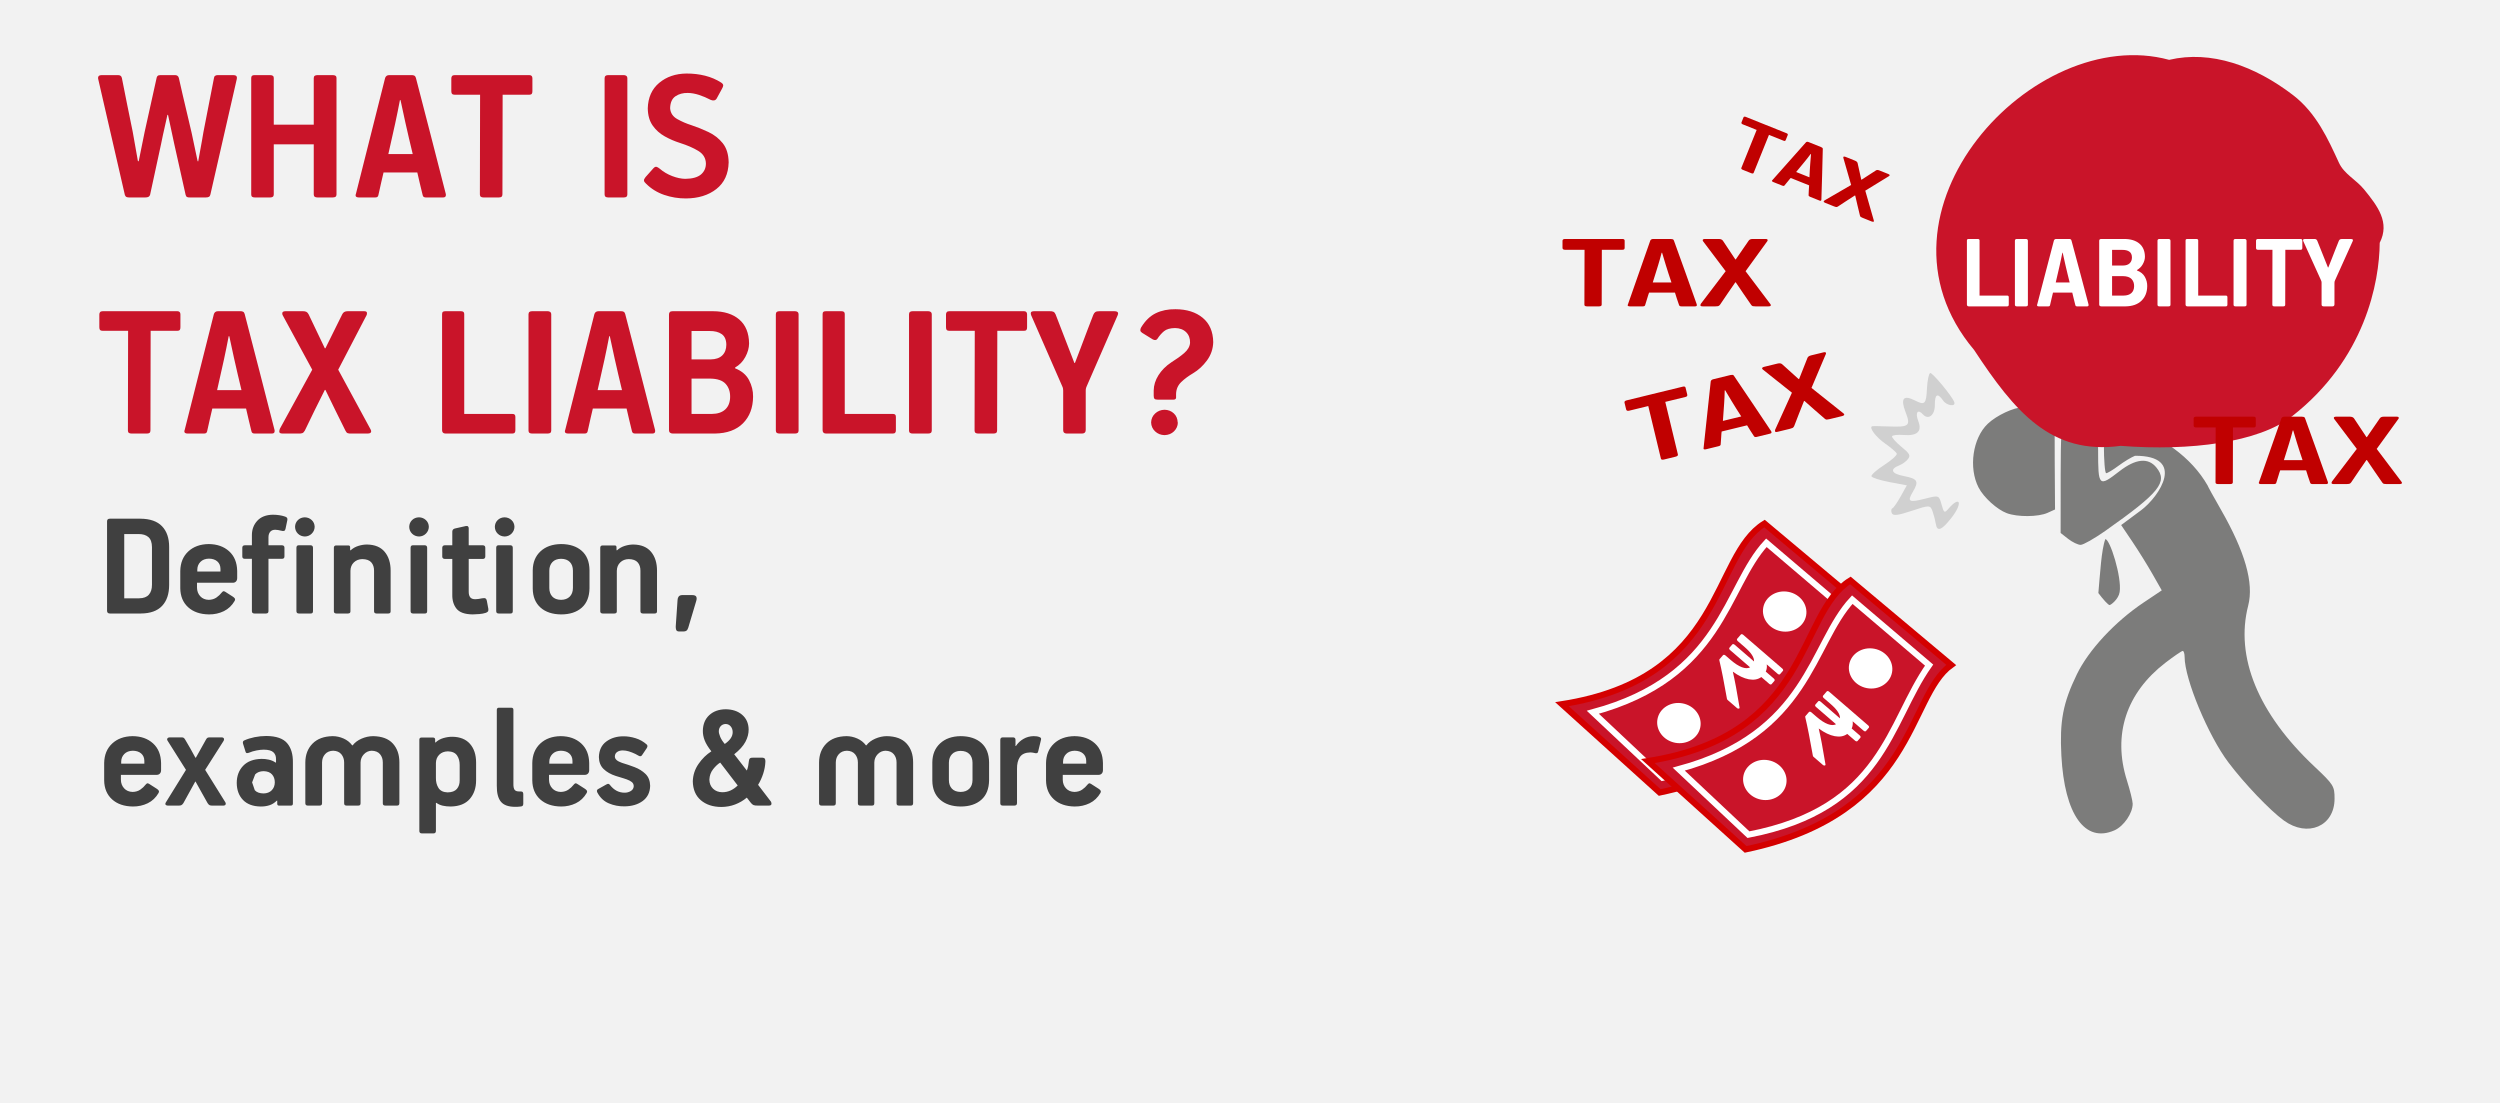 <svg width="408" height="180" xmlns="http://www.w3.org/2000/svg" xmlns:xlink="http://www.w3.org/1999/xlink" overflow="hidden"><rect width="100%" height="100%" fill="#333333" stroke="none"/><defs><clipPath id="clip0"><path d="M0 0 408 0 408 180 0 180Z" fill-rule="evenodd" clip-rule="evenodd"/></clipPath><clipPath id="clip1"><path d="M282.294 101.704 293.084 111.02 286.757 118.388 275.967 109.072Z" fill-rule="evenodd" clip-rule="evenodd"/></clipPath><clipPath id="clip2"><path d="M282.294 101.704 293.084 111.02 286.757 118.388 275.967 109.072Z" fill-rule="evenodd" clip-rule="evenodd"/></clipPath><clipPath id="clip3"><path d="M282.294 101.704 293.084 111.02 286.757 118.388 275.967 109.072Z" fill-rule="evenodd" clip-rule="evenodd"/></clipPath><clipPath id="clip4"><path d="M296.315 110.987 307.105 120.303 300.779 127.671 289.989 118.355Z" fill-rule="evenodd" clip-rule="evenodd"/></clipPath><clipPath id="clip5"><path d="M296.315 110.987 307.105 120.303 300.779 127.671 289.989 118.355Z" fill-rule="evenodd" clip-rule="evenodd"/></clipPath><clipPath id="clip6"><path d="M296.315 110.987 307.105 120.303 300.779 127.671 289.989 118.355Z" fill-rule="evenodd" clip-rule="evenodd"/></clipPath></defs><g clip-path="url(#clip0)"><rect x="0" y="0" width="408" height="179.5" fill="#FFFFFF" transform="scale(1 1.003)"/><rect x="0" y="0" width="408" height="179.5" fill="#F2F2F2" transform="scale(1 1.003)"/><path d="M174.045 54.708C174.648 54.719 175.153 54.914 175.561 55.293 175.969 55.671 176.18 56.165 176.197 56.773L176.228 56.773C176.214 57.338 176.005 57.819 175.6 58.216 175.196 58.612 174.677 58.819 174.045 58.836 173.441 58.821 172.931 58.618 172.514 58.227 172.097 57.837 171.88 57.352 171.862 56.773 171.88 56.193 172.097 55.708 172.514 55.318 172.931 54.928 173.441 54.724 174.045 54.708ZM96.86 49.64 96.86 55.388 100.155 55.388C101.108 55.381 101.845 55.136 102.366 54.653 102.886 54.17 103.15 53.489 103.157 52.61 103.169 51.752 102.924 51.047 102.423 50.495 101.921 49.944 101.089 49.658 99.927 49.64ZM83.424 42.738C83.295 43.382 83.169 44.022 83.045 44.658 82.92 45.294 82.786 45.934 82.641 46.578L81.532 51.515 85.51 51.515C85.311 50.671 85.106 49.81 84.895 48.934 84.683 48.057 84.487 47.197 84.304 46.352L83.521 42.738ZM21.322 42.738C21.194 43.382 21.067 44.022 20.943 44.658 20.819 45.294 20.684 45.934 20.54 46.578L19.431 51.515 23.409 51.515C23.21 50.671 23.005 49.81 22.794 48.934 22.582 48.057 22.385 47.197 22.203 46.352L21.42 42.738ZM96.86 41.895 96.86 46.514 99.992 46.514C100.812 46.505 101.44 46.288 101.877 45.864 102.313 45.439 102.533 44.859 102.537 44.124 102.527 43.325 102.278 42.751 101.791 42.404 101.304 42.057 100.639 41.887 99.797 41.895ZM152.751 38.673 155.326 38.673C155.568 38.666 155.762 38.695 155.909 38.761 156.057 38.827 156.178 38.97 156.272 39.189L159.335 47.093 159.432 47.093C159.643 46.556 159.945 45.766 160.34 44.723 160.734 43.681 161.128 42.64 161.522 41.601 161.916 40.562 162.219 39.78 162.43 39.253 162.517 39.045 162.628 38.896 162.764 38.806 162.9 38.715 163.125 38.671 163.441 38.673L165.853 38.673C166.184 38.681 166.378 38.752 166.436 38.886 166.494 39.02 166.484 39.164 166.408 39.318L161.387 50.803C161.307 50.973 161.254 51.117 161.228 51.234 161.201 51.352 161.189 51.488 161.191 51.642L161.191 57.997C161.189 58.191 161.136 58.336 161.032 58.433 160.928 58.529 160.786 58.578 160.605 58.578L158.097 58.578C157.706 58.573 157.511 58.39 157.511 58.029L157.511 51.577C157.512 51.465 157.501 51.351 157.478 51.234 157.455 51.118 157.412 50.996 157.348 50.867L152.294 39.35C152.218 39.181 152.2 39.027 152.241 38.89 152.283 38.753 152.453 38.681 152.751 38.673ZM138.941 38.673 151.131 38.673C151.294 38.674 151.416 38.72 151.497 38.81 151.579 38.9 151.62 39.026 151.62 39.188L151.62 41.283C151.624 41.462 151.591 41.603 151.522 41.706 151.453 41.809 151.322 41.861 151.131 41.863L146.762 41.863 146.729 58.062C146.729 58.252 146.68 58.387 146.583 58.465 146.485 58.543 146.338 58.581 146.143 58.578L143.635 58.578C143.454 58.58 143.312 58.544 143.208 58.469 143.104 58.394 143.051 58.269 143.049 58.094L143.082 41.863 138.941 41.863C138.747 41.865 138.606 41.821 138.517 41.73 138.429 41.639 138.385 41.49 138.387 41.283L138.387 39.221C138.385 39.043 138.429 38.907 138.517 38.814 138.606 38.72 138.747 38.673 138.941 38.673ZM132.938 38.673 135.479 38.673C135.631 38.67 135.765 38.708 135.882 38.785 135.998 38.863 136.059 38.998 136.065 39.189L136.065 58.094C136.063 58.27 136.01 58.395 135.906 58.469 135.802 58.544 135.66 58.58 135.479 58.578L132.938 58.578C132.757 58.58 132.615 58.544 132.511 58.469 132.407 58.395 132.354 58.27 132.352 58.094L132.352 39.189C132.352 39.012 132.401 38.882 132.499 38.797 132.596 38.714 132.743 38.672 132.938 38.673ZM118.803 38.673 121.31 38.673C121.49 38.671 121.627 38.706 121.721 38.778 121.816 38.849 121.863 38.964 121.864 39.124L121.864 55.388 129.721 55.388C129.884 55.385 130.006 55.422 130.088 55.496 130.169 55.571 130.21 55.696 130.21 55.871L130.21 58.03C130.212 58.208 130.176 58.344 130.1 58.437 130.025 58.53 129.898 58.577 129.721 58.578L118.803 58.578C118.439 58.573 118.254 58.39 118.249 58.03L118.249 39.157C118.245 38.981 118.285 38.856 118.367 38.782 118.449 38.707 118.594 38.671 118.803 38.673ZM111.203 38.673 113.743 38.673C113.896 38.67 114.03 38.708 114.146 38.785 114.262 38.863 114.323 38.998 114.329 39.189L114.329 58.094C114.327 58.27 114.274 58.395 114.171 58.469 114.067 58.544 113.924 58.58 113.743 58.578L111.203 58.578C111.022 58.58 110.879 58.544 110.775 58.469 110.672 58.395 110.619 58.27 110.617 58.094L110.617 39.189C110.617 39.012 110.665 38.882 110.763 38.797 110.861 38.714 111.007 38.672 111.203 38.673ZM93.766 38.673 100.351 38.673C102.18 38.68 103.616 39.133 104.658 40.031 105.7 40.929 106.23 42.229 106.25 43.93 106.242 44.654 106.038 45.386 105.635 46.125 105.233 46.865 104.678 47.435 103.971 47.835L103.971 47.964C105.034 48.382 105.791 49.021 106.242 49.883 106.694 50.745 106.914 51.643 106.902 52.578 106.887 54.382 106.339 55.825 105.257 56.91 104.175 57.994 102.648 58.55 100.678 58.578L93.799 58.578C93.602 58.577 93.45 58.53 93.343 58.437 93.236 58.344 93.181 58.208 93.18 58.03L93.18 39.221C93.178 39.043 93.223 38.907 93.314 38.814 93.406 38.72 93.557 38.673 93.766 38.673ZM81.663 38.673 85.347 38.673C85.498 38.667 85.636 38.694 85.763 38.753 85.889 38.812 85.979 38.936 86.032 39.124 86.848 42.256 87.661 45.391 88.473 48.53 89.285 51.669 90.09 54.803 90.89 57.933 90.917 58.002 90.928 58.089 90.922 58.191 90.925 58.292 90.895 58.38 90.833 58.457 90.77 58.533 90.659 58.574 90.498 58.578L87.662 58.578C87.516 58.579 87.4 58.552 87.316 58.497 87.231 58.442 87.172 58.351 87.14 58.223 86.992 57.594 86.841 56.972 86.688 56.355 86.535 55.739 86.392 55.124 86.26 54.512L80.75 54.512C80.674 54.83 80.549 55.364 80.375 56.113 80.201 56.863 80.044 57.566 79.902 58.223 79.868 58.365 79.806 58.46 79.715 58.509 79.624 58.558 79.513 58.581 79.381 58.578L76.707 58.578C76.354 58.573 76.18 58.454 76.186 58.223 76.186 58.176 76.193 58.133 76.206 58.094 76.219 58.055 76.234 58.012 76.251 57.965L81.011 39.124C81.058 38.993 81.135 38.885 81.239 38.802 81.344 38.718 81.485 38.675 81.663 38.673ZM70.837 38.673 73.377 38.673C73.53 38.67 73.664 38.708 73.78 38.785 73.896 38.863 73.957 38.998 73.963 39.189L73.963 58.094C73.962 58.27 73.909 58.395 73.805 58.469 73.701 58.544 73.558 58.58 73.377 58.578L70.837 58.578C70.656 58.58 70.513 58.544 70.409 58.469 70.306 58.395 70.253 58.27 70.251 58.094L70.251 39.189C70.251 39.012 70.3 38.882 70.397 38.797 70.495 38.714 70.642 38.672 70.837 38.673ZM56.701 38.673 59.209 38.673C59.389 38.671 59.526 38.706 59.62 38.778 59.714 38.849 59.762 38.964 59.763 39.124L59.763 55.388 67.62 55.388C67.783 55.385 67.905 55.422 67.987 55.496 68.068 55.571 68.109 55.696 68.109 55.871L68.109 58.03C68.111 58.208 68.074 58.344 67.999 58.437 67.924 58.53 67.797 58.577 67.62 58.578L56.701 58.578C56.338 58.573 56.153 58.39 56.148 58.03L56.148 39.157C56.144 38.981 56.184 38.856 56.266 38.782 56.348 38.707 56.493 38.671 56.701 38.673ZM30.588 38.673 33.457 38.673C33.682 38.67 33.867 38.708 34.011 38.785 34.155 38.863 34.275 38.998 34.37 39.189L37.011 44.705 37.108 44.705 39.847 39.189C39.928 39.012 40.043 38.882 40.19 38.797 40.336 38.714 40.516 38.672 40.727 38.673L43.433 38.673C43.609 38.674 43.73 38.703 43.796 38.761 43.862 38.819 43.893 38.897 43.89 38.995 43.89 39.05 43.882 39.118 43.865 39.201 43.849 39.283 43.825 39.344 43.792 39.382L39.195 48.19 44.477 57.9C44.542 58.024 44.575 58.132 44.575 58.223 44.569 58.454 44.384 58.573 44.02 58.578L41.314 58.578C41.075 58.588 40.885 58.568 40.744 58.517 40.602 58.467 40.477 58.326 40.369 58.094 39.815 56.996 39.268 55.894 38.726 54.787 38.185 53.681 37.646 52.579 37.108 51.48L37.011 51.48C36.443 52.579 35.891 53.681 35.356 54.787 34.821 55.894 34.285 56.996 33.75 58.094 33.622 58.326 33.479 58.467 33.322 58.517 33.166 58.568 32.982 58.588 32.772 58.578L30.099 58.578C29.906 58.577 29.77 58.547 29.691 58.489 29.612 58.431 29.574 58.353 29.577 58.255 29.577 58.192 29.585 58.125 29.602 58.054 29.618 57.983 29.642 57.899 29.675 57.804L34.957 48.19 30.164 39.382C30.117 39.303 30.088 39.236 30.078 39.181 30.068 39.126 30.064 39.075 30.066 39.027 30.061 38.796 30.235 38.678 30.588 38.673ZM19.562 38.673 23.246 38.673C23.397 38.667 23.535 38.694 23.662 38.753 23.788 38.812 23.878 38.936 23.93 39.124 24.746 42.256 25.56 45.391 26.372 48.53 27.183 51.669 27.989 54.803 28.788 57.933 28.816 58.002 28.826 58.089 28.821 58.191 28.824 58.292 28.794 58.38 28.731 58.457 28.669 58.533 28.558 58.574 28.397 58.578L25.561 58.578C25.415 58.579 25.299 58.552 25.214 58.497 25.129 58.442 25.071 58.351 25.039 58.223 24.89 57.594 24.739 56.972 24.587 56.355 24.434 55.739 24.291 55.124 24.159 54.512L18.649 54.512C18.573 54.83 18.448 55.364 18.274 56.113 18.1 56.863 17.942 57.566 17.801 58.223 17.767 58.365 17.705 58.46 17.614 58.509 17.523 58.558 17.411 58.581 17.279 58.578L14.606 58.578C14.253 58.573 14.079 58.454 14.084 58.223 14.085 58.176 14.092 58.133 14.105 58.094 14.118 58.055 14.133 58.012 14.149 57.965L18.91 39.124C18.957 38.993 19.033 38.885 19.138 38.802 19.242 38.718 19.384 38.675 19.562 38.673ZM0.766 38.673 12.955 38.673C13.118 38.674 13.241 38.72 13.322 38.81 13.403 38.9 13.444 39.026 13.444 39.188L13.444 41.283C13.448 41.462 13.416 41.603 13.346 41.706 13.277 41.809 13.147 41.861 12.955 41.863L8.586 41.863 8.554 58.062C8.554 58.252 8.505 58.387 8.407 58.465 8.31 58.543 8.163 58.581 7.968 58.578L5.46 58.578C5.279 58.58 5.136 58.544 5.032 58.469 4.929 58.394 4.876 58.269 4.874 58.094L4.906 41.863 0.766 41.863C0.571 41.865 0.43 41.821 0.342 41.73 0.253 41.639 0.21 41.49 0.211 41.283L0.211 39.221C0.21 39.043 0.253 38.907 0.342 38.814 0.43 38.72 0.571 38.673 0.766 38.673ZM175.838 38.348C177.678 38.357 179.158 38.822 180.276 39.743 181.395 40.664 181.97 41.985 182 43.704 181.967 44.813 181.626 45.806 180.977 46.685 180.328 47.564 179.572 48.259 178.707 48.77 177.936 49.223 177.286 49.706 176.759 50.218 176.232 50.731 175.958 51.367 175.936 52.126L175.936 52.739C175.934 52.837 175.897 52.916 175.826 52.973 175.755 53.031 175.661 53.061 175.545 53.062L172.936 53.062C172.695 53.068 172.525 53.025 172.427 52.933 172.328 52.842 172.281 52.67 172.284 52.417L172.284 51.578C172.294 50.725 172.552 49.897 173.059 49.093 173.565 48.289 174.264 47.59 175.153 46.996 175.976 46.489 176.678 45.986 177.26 45.487 177.842 44.988 178.162 44.437 178.218 43.833 178.238 43.111 178.026 42.531 177.582 42.091 177.138 41.651 176.535 41.425 175.773 41.413 174.969 41.425 174.368 41.596 173.967 41.926 173.567 42.256 173.202 42.676 172.871 43.188 172.787 43.3 172.678 43.359 172.545 43.366 172.412 43.372 172.271 43.335 172.121 43.253L170.393 42.188C170.217 42.075 170.121 41.946 170.104 41.801 170.087 41.655 170.129 41.494 170.23 41.316 170.898 40.219 171.698 39.446 172.631 38.997 173.563 38.549 174.632 38.332 175.838 38.348ZM49.268 4.324C49.139 4.968 49.013 5.608 48.889 6.244 48.764 6.88 48.63 7.52 48.485 8.164L47.377 13.101 51.355 13.101C51.156 12.257 50.95 11.396 50.739 10.52 50.528 9.643 50.331 8.783 50.148 7.938L49.366 4.324ZM83.257 0.258 85.798 0.258C85.95 0.256 86.085 0.293 86.201 0.371 86.317 0.449 86.378 0.584 86.384 0.774L86.384 19.68C86.382 19.855 86.329 19.98 86.225 20.055 86.121 20.13 85.979 20.166 85.798 20.164L83.257 20.164C83.076 20.166 82.934 20.13 82.83 20.055 82.726 19.98 82.673 19.855 82.671 19.68L82.671 0.774C82.671 0.598 82.72 0.467 82.817 0.383 82.915 0.299 83.062 0.258 83.257 0.258ZM58.209 0.258 70.399 0.258C70.562 0.26 70.684 0.305 70.766 0.395 70.847 0.485 70.888 0.612 70.888 0.774L70.888 2.869C70.892 3.048 70.859 3.189 70.79 3.292 70.721 3.394 70.59 3.447 70.399 3.449L66.03 3.449 65.997 19.647C65.997 19.838 65.949 19.973 65.851 20.051 65.753 20.129 65.607 20.166 65.411 20.164L62.904 20.164C62.722 20.166 62.58 20.129 62.476 20.055 62.372 19.98 62.319 19.855 62.317 19.68L62.35 3.449 58.209 3.449C58.015 3.451 57.874 3.407 57.785 3.316 57.697 3.225 57.654 3.076 57.655 2.869L57.655 0.806C57.654 0.628 57.697 0.493 57.785 0.399 57.874 0.306 58.015 0.259 58.209 0.258ZM47.507 0.258 51.191 0.258C51.342 0.253 51.481 0.28 51.607 0.339 51.733 0.398 51.823 0.522 51.876 0.71 52.692 3.841 53.506 6.977 54.317 10.116 55.129 13.255 55.934 16.389 56.734 19.518 56.761 19.588 56.772 19.674 56.767 19.776 56.769 19.877 56.739 19.966 56.677 20.043 56.614 20.119 56.503 20.16 56.343 20.164L53.506 20.164C53.36 20.165 53.245 20.138 53.16 20.083 53.075 20.028 53.017 19.936 52.985 19.809 52.836 19.18 52.685 18.558 52.532 17.941 52.379 17.325 52.237 16.71 52.104 16.098L46.594 16.098C46.518 16.416 46.393 16.95 46.219 17.699 46.046 18.449 45.888 19.152 45.747 19.809 45.713 19.951 45.65 20.046 45.559 20.095 45.468 20.144 45.357 20.167 45.225 20.164L42.552 20.164C42.198 20.158 42.025 20.04 42.03 19.809 42.031 19.762 42.037 19.719 42.05 19.68 42.063 19.641 42.078 19.598 42.095 19.551L46.855 0.71C46.903 0.578 46.979 0.471 47.083 0.387 47.188 0.304 47.329 0.261 47.507 0.258ZM25.553 0.258 28.061 0.258C28.257 0.257 28.409 0.292 28.516 0.363 28.624 0.434 28.678 0.55 28.679 0.71L28.679 8.325 35.204 8.325 35.204 0.742C35.205 0.567 35.26 0.442 35.367 0.367 35.474 0.293 35.626 0.256 35.823 0.258L38.298 0.258C38.495 0.257 38.647 0.292 38.754 0.363 38.861 0.434 38.915 0.55 38.917 0.71L38.917 19.68C38.915 19.855 38.861 19.98 38.754 20.055 38.647 20.129 38.495 20.166 38.298 20.164L35.823 20.164C35.626 20.166 35.474 20.129 35.367 20.055 35.26 19.98 35.205 19.855 35.204 19.68L35.204 11.516 28.679 11.516 28.679 19.68C28.677 19.855 28.624 19.98 28.52 20.055 28.417 20.129 28.274 20.166 28.093 20.164L25.585 20.164C25.39 20.166 25.243 20.129 25.146 20.055 25.048 19.98 24.999 19.855 24.999 19.68L24.999 0.742C24.998 0.567 25.041 0.442 25.129 0.367 25.218 0.293 25.359 0.256 25.553 0.258ZM0.601 0.258 3.274 0.258C3.627 0.258 3.834 0.42 3.893 0.742 4.173 2.182 4.462 3.634 4.762 5.098 5.061 6.561 5.359 8.013 5.654 9.453L6.502 14.228 6.632 14.292 7.61 9.485 9.567 0.678C9.592 0.561 9.647 0.463 9.73 0.383 9.812 0.303 9.965 0.262 10.186 0.258L12.566 0.258C12.7 0.255 12.823 0.286 12.937 0.351 13.05 0.416 13.133 0.536 13.185 0.71 13.317 1.327 13.521 2.226 13.799 3.407 14.076 4.588 14.356 5.769 14.637 6.95 14.918 8.131 15.13 9.029 15.272 9.646L16.25 14.26 16.348 14.292C16.398 14.003 16.483 13.531 16.604 12.876 16.725 12.221 16.844 11.57 16.961 10.922 17.079 10.275 17.157 9.817 17.196 9.55L18.924 0.71C18.943 0.55 19.01 0.434 19.123 0.363 19.237 0.292 19.377 0.257 19.543 0.258L22.053 0.258C22.367 0.267 22.555 0.338 22.616 0.472 22.677 0.606 22.685 0.75 22.64 0.904L18.337 19.68C18.305 19.855 18.229 19.98 18.108 20.055 17.988 20.13 17.814 20.166 17.587 20.164L14.979 20.164C14.799 20.17 14.653 20.149 14.539 20.099 14.424 20.049 14.343 19.931 14.294 19.744L12.436 11.453 11.425 6.743 11.327 6.711C11.275 6.961 11.173 7.421 11.02 8.092 10.868 8.763 10.717 9.433 10.569 10.104 10.42 10.775 10.325 11.235 10.284 11.485L8.491 19.744C8.444 19.889 8.358 19.995 8.234 20.063 8.11 20.131 7.934 20.164 7.708 20.164L5.132 20.164C4.952 20.17 4.799 20.15 4.672 20.103 4.545 20.057 4.448 19.948 4.383 19.776L0.014 0.839C-0.015 0.73 0.001 0.609 0.063 0.476 0.124 0.343 0.303 0.271 0.601 0.258ZM96.039 0C97.104-0.002 98.115 0.116 99.072 0.355 100.03 0.594 100.91 0.97 101.712 1.483 101.932 1.636 102.037 1.788 102.029 1.938 102.021 2.088 101.948 2.28 101.809 2.514L100.963 4.062C100.861 4.237 100.722 4.339 100.547 4.369 100.372 4.398 100.185 4.372 99.986 4.288 99.361 3.959 98.728 3.69 98.086 3.481 97.445 3.273 96.828 3.165 96.235 3.158 95.459 3.145 94.793 3.325 94.237 3.699 93.681 4.073 93.39 4.721 93.364 5.644 93.417 6.418 93.808 7.008 94.538 7.415 95.268 7.822 96.019 8.146 96.79 8.387 97.748 8.704 98.694 9.082 99.625 9.523 100.556 9.964 101.332 10.569 101.952 11.34 102.571 12.111 102.893 13.149 102.917 14.456 102.873 16.337 102.203 17.784 100.909 18.794 99.614 19.804 97.959 20.314 95.942 20.325 94.715 20.329 93.531 20.136 92.388 19.745 91.244 19.354 90.256 18.742 89.423 17.908 89.225 17.739 89.116 17.578 89.097 17.424 89.078 17.271 89.165 17.078 89.358 16.844L90.628 15.424C90.816 15.223 90.986 15.141 91.137 15.178 91.288 15.215 91.466 15.318 91.671 15.488 92.263 15.995 92.942 16.394 93.707 16.687 94.472 16.979 95.184 17.128 95.844 17.135 97.011 17.12 97.865 16.882 98.405 16.42 98.944 15.958 99.211 15.357 99.204 14.617 99.174 13.752 98.761 13.077 97.964 12.591 97.168 12.106 96.167 11.673 94.963 11.292 94.107 11.022 93.282 10.666 92.487 10.224 91.691 9.781 91.035 9.196 90.519 8.466 90.002 7.737 89.735 6.807 89.716 5.676 89.764 3.901 90.386 2.515 91.582 1.519 92.778 0.523 94.263 0.017 96.039 0Z" fill="#C91429" fill-rule="evenodd" transform="matrix(1 0 -0 1.003 16 12)"/><path d="M20.706 14.209C26.1 4.806 39.918 1.361 50.839 1.462 52.327 1.462 55.161 2.784 56.599 4.149 59.058 6.484 59.754 11.305 58.097 14.522 57.274 16.118 55.097 18.091 53.499 18.69 51.744 19.347 48.343 19.321 46.832 18.638L45.619 18.091 45.671 10.196C45.721 2.61 45.682 2.258 44.662 1.182 43.058-0.51 40.449-0.368 38.865 1.497 37.734 2.83 37.647 3.262 37.647 7.561M37.647 7.561C37.647 10.107 37.476 12.189 37.268 12.189 37.059 12.189 36.159 11.647 35.268 10.983 34.376 10.32 33.16 9.586 32.566 9.354 24.159 9.333 28.567 15.969 31.564 18.213L34.829 20.628 33.027 23.288C32.036 24.752 30.544 27.143 29.712 28.602L28.2 31.255 31.159 33.23C35.844 36.357 40.14 40.966 42.063 44.928 44.322 49.584 44.88 52.503 44.584 58.123 44.079 67.728 40.729 72.43 35.913 70.296L35.913 70.296C34.392 69.621 32.936 67.497 32.947 65.969 32.951 65.507 33.374 63.799 33.889 62.173 36.243 54.726 34.002 47.923 27.574 43.008 26.207 41.963 24.95 41.108 24.78 41.108 24.61 41.108 24.471 41.55 24.471 42.09 24.471 45.672 20.63 54.886 17.307 59.272 14.695 62.721 10.549 67.05 8.282 68.695 4.388 71.521 0 69.645 0 65.153 0 63.097 0.143 62.871 3.336 59.869 12.468 51.287 16.255 42.085 14.093 33.727 13.145 30.059 14.603 24.967 18.58 18.057 19.749 16.025 20.706 14.293 20.706 14.209ZM35.071 31.523C34.703 29.094 36.65 22.917 37.409 22.917 38.054 24.592 38.267 28.622 38.548 31.688 37.749 32.764 36.926 33.645 36.719 33.645 36.511 33.645 35.247 32.691 35.071 31.523ZM37.385 21.553C28.561 15.35 27.158 13.612 29.08 11.259 30.423 9.615 32.456 9.824 35.116 11.878 38.489 14.483 38.588 14.385 38.588 8.427 38.588 5.588 38.813 2.85 39.087 2.341 40.11 0.448 43.135 0.318 44.346 2.114 44.536 2.397 44.695 6.968 44.699 12.272L44.706 21.917 43.466 22.883C42.784 23.415 41.872 23.85 41.439 23.85 41.007 23.85 39.182 22.817 37.385 21.553Z" fill="#7C7C7B" fill-rule="evenodd" transform="matrix(-1 -8.74228e-08 -8.76663e-08 1.003 381 65)"/><path d="M7.181 23.241C4.561 21.663 4.515 20.297 7.129 21.696 7.998 22.161 8.062 22.075 7.922 20.636 7.772 19.093 7.801 19.067 9.986 18.816 12.803 18.492 13.045 18.222 11.561 17.055 9.971 15.805 10.042 15.341 12.01 14.124 13.763 13.041 13.8 12.248 12.097 12.236 11.53 12.232 10.748 12.023 10.359 11.773 9.746 11.377 9.79 11.075 10.693 9.484 11.265 8.476 11.614 7.533 11.469 7.388 11.324 7.243 10.504 7.458 9.648 7.867 7.612 8.838 6.592 8.417 6.592 6.607 6.592 5.106 5.941 4.684 5.481 5.886 5.025 7.072 3.716 6.674 3.152 5.18 2.502 3.458 1.998 3.382 1.606 4.944 1.35 5.965 0 6.684 0 5.799 0 4.737 1.611 0 1.972 0 2.212 0 2.829 0.954 3.345 2.119 4.399 4.503 4.677 4.632 5.886 3.296 7.31 1.722 8.005 2.108 8.005 4.473 8.005 6.937 8.303 7.037 11.537 5.651 12.745 5.133 13.822 4.709 13.93 4.709 14.519 4.709 13.973 6.599 12.949 8.106 12.302 9.059 11.772 10.047 11.772 10.301 11.772 10.555 12.937 11.005 14.362 11.301 15.786 11.597 16.952 12.038 16.952 12.281 16.952 12.524 15.858 13.395 14.522 14.218L12.092 15.713 13.68 17.038C14.553 17.768 15.435 18.364 15.639 18.364 15.843 18.364 16.01 18.672 16.01 19.049 16.01 19.567 15.235 19.768 12.831 19.873 9.78 20.007 9.655 20.059 9.692 21.19 9.714 21.837 9.82 22.769 9.927 23.26 10.22 24.591 9.412 24.585 7.181 23.241Z" fill="#D0D0D0" fill-rule="evenodd" transform="matrix(-0.934 0.358 0.359 0.936 316.848 60.173)"/><path d="M38.004 0.764C15.891-5.252-12.76 25.556 6.168 47.962 12.771 57.965 18.707 65.115 30.094 63.572 41.503 64.466 52.615 62.98 57.994 58.813 70.036 49.483 72.319 36.867 72.37 30.532 74.051 27.235 72.081 24.612 69.82 21.852 68.513 20.255 66.569 19.359 65.717 17.514 63.95 13.689 62.034 9.414 58.229 6.506 51.999 1.745 44.84-0.839 38.004 0.764Z" fill="#C91429" fill-rule="evenodd" transform="matrix(1 0 -0 1.003 316 9)"/><path d="M26.98 0 45.726 10.447C39.54 16.913 44.674 35.259 18.366 46.199L0 35.055C25.483 25.959 19.413 6.917 26.98 0Z" stroke="#D40000" stroke-width="1" stroke-miterlimit="8" fill="#C91429" fill-rule="evenodd" transform="matrix(0.982 0.187 -0.187 0.985 261.467 80.397)"/><path d="M22.673 0 36.986 8.125C32.214 18.586 34.046 32.474 13.173 40.743L0 32.386C19.816 22.797 17.396 8.381 22.673 0Z" stroke="#FFFFFF" stroke-width="1" stroke-miterlimit="8" fill="none" fill-rule="evenodd" transform="matrix(0.982 0.187 -0.187 0.985 266.007 84.341)"/><g clip-path="url(#clip1)"><g clip-path="url(#clip2)"><g clip-path="url(#clip3)"><path d="M7.89 2.2C7.849 2.159 7.796 2.138 7.732 2.138L6.552 2.138C6.474 1.757 6.327 1.425 6.111 1.145L7.718 1.145C7.782 1.145 7.835 1.124 7.877 1.083 7.918 1.042 7.939 0.989 7.939 0.924L7.939 0.221C7.939 0.156 7.918 0.103 7.877 0.062 7.835 0.021 7.782 0 7.718 0L1.98 0C1.915 0 1.862 0.021 1.821 0.062 1.78 0.103 1.759 0.156 1.759 0.221L1.759 1.138C1.759 1.198 1.781 1.249 1.824 1.293 1.868 1.337 1.92 1.359 1.98 1.359L2.98 1.359C3.95 1.359 4.566 1.618 4.828 2.138L1.98 2.138C1.915 2.138 1.862 2.159 1.821 2.2 1.78 2.241 1.759 2.294 1.759 2.359L1.759 3.062C1.759 3.127 1.779 3.18 1.821 3.221 1.862 3.262 1.915 3.283 1.98 3.283L4.925 3.283C4.824 3.66 4.588 3.947 4.218 4.145 3.847 4.343 3.359 4.442 2.752 4.442L1.98 4.442C1.92 4.442 1.868 4.464 1.824 4.507 1.781 4.551 1.759 4.603 1.759 4.662L1.759 5.538C1.759 5.598 1.779 5.649 1.821 5.69 2.704 6.628 3.849 7.941 5.256 9.629 5.297 9.684 5.355 9.711 5.428 9.711L6.773 9.711C6.87 9.711 6.936 9.67 6.973 9.587 7.019 9.504 7.01 9.426 6.945 9.353 5.603 7.706 4.548 6.474 3.78 5.656 4.561 5.564 5.196 5.311 5.683 4.897 6.171 4.483 6.467 3.945 6.573 3.283L7.732 3.283C7.796 3.283 7.849 3.262 7.89 3.221 7.932 3.18 7.953 3.127 7.953 3.062L7.953 2.359C7.953 2.294 7.932 2.242 7.89 2.2Z" fill="#FFFFFF" transform="matrix(1.111 0.959 -0.654 0.757 282.294 101.704)"/></g></g></g><path d="M0 3.262C-4.53233e-16 1.461 1.594 -4.15349e-16 3.56 -8.30698e-16 5.526-1.6614e-15 7.12 1.461 7.12 3.262 7.12 5.064 5.526 6.525 3.56 6.525 1.594 6.525-2.26616e-15 5.064 0 3.262Z" fill="#FFFFFF" fill-rule="evenodd" transform="matrix(0.982 0.187 -0.187 0.985 288.375 95.925)"/><path d="M0 3.262C-4.53233e-16 1.461 1.594 -4.15349e-16 3.56 -8.30698e-16 5.526-1.6614e-15 7.12 1.461 7.12 3.262 7.12 5.064 5.526 6.525 3.56 6.525 1.594 6.525-2.26616e-15 5.064 0 3.262Z" fill="#FFFFFF" fill-rule="evenodd" transform="matrix(0.982 0.187 -0.187 0.985 271.112 114.127)"/><path d="M26.98 0 45.726 10.447C39.54 16.913 44.674 35.259 18.366 46.199L0 35.055C25.483 25.959 19.413 6.917 26.98 0Z" stroke="#D40000" stroke-width="1" stroke-miterlimit="8" fill="#C91429" fill-rule="evenodd" transform="matrix(0.982 0.187 -0.187 0.985 275.489 89.681)"/><path d="M22.673 0 36.986 8.125C32.214 18.586 34.046 32.474 13.173 40.743L0 32.386C19.816 22.797 17.396 8.381 22.673 0Z" stroke="#FFFFFF" stroke-width="1" stroke-miterlimit="8" fill="none" fill-rule="evenodd" transform="matrix(0.982 0.187 -0.187 0.985 280.029 93.624)"/><g clip-path="url(#clip4)"><g clip-path="url(#clip5)"><g clip-path="url(#clip6)"><path d="M7.89 2.2C7.849 2.159 7.796 2.138 7.732 2.138L6.552 2.138C6.474 1.757 6.327 1.425 6.111 1.145L7.718 1.145C7.782 1.145 7.835 1.124 7.877 1.083 7.918 1.042 7.939 0.989 7.939 0.924L7.939 0.221C7.939 0.156 7.918 0.103 7.877 0.062 7.835 0.021 7.782 0 7.718 0L1.98 0C1.915 0 1.862 0.021 1.821 0.062 1.78 0.103 1.759 0.156 1.759 0.221L1.759 1.138C1.759 1.198 1.781 1.249 1.824 1.293 1.868 1.337 1.92 1.359 1.98 1.359L2.98 1.359C3.95 1.359 4.566 1.618 4.828 2.138L1.98 2.138C1.915 2.138 1.862 2.159 1.821 2.2 1.78 2.241 1.759 2.294 1.759 2.359L1.759 3.062C1.759 3.127 1.779 3.18 1.821 3.221 1.862 3.262 1.915 3.283 1.98 3.283L4.925 3.283C4.824 3.66 4.588 3.947 4.218 4.145 3.847 4.343 3.359 4.442 2.752 4.442L1.98 4.442C1.92 4.442 1.868 4.464 1.824 4.507 1.781 4.551 1.759 4.603 1.759 4.662L1.759 5.538C1.759 5.598 1.779 5.649 1.821 5.69 2.704 6.628 3.849 7.941 5.256 9.629 5.297 9.684 5.355 9.711 5.428 9.711L6.773 9.711C6.87 9.711 6.936 9.67 6.973 9.587 7.019 9.504 7.01 9.426 6.945 9.353 5.603 7.706 4.548 6.474 3.78 5.656 4.561 5.564 5.196 5.311 5.683 4.897 6.171 4.483 6.467 3.945 6.573 3.283L7.732 3.283C7.796 3.283 7.849 3.262 7.89 3.221 7.932 3.18 7.953 3.127 7.953 3.062L7.953 2.359C7.953 2.294 7.932 2.242 7.89 2.2Z" fill="#FFFFFF" transform="matrix(1.111 0.959 -0.654 0.757 296.315 110.987)"/></g></g></g><path d="M0 3.262C-4.53233e-16 1.461 1.594 -4.15349e-16 3.56 -8.30698e-16 5.526-1.6614e-15 7.12 1.461 7.12 3.262 7.12 5.064 5.526 6.525 3.56 6.525 1.594 6.525-2.26616e-15 5.064 0 3.262Z" fill="#FFFFFF" fill-rule="evenodd" transform="matrix(0.982 0.187 -0.187 0.985 302.396 105.209)"/><path d="M0 3.262C-4.53233e-16 1.461 1.594 -4.15349e-16 3.56 -8.30698e-16 5.526-1.6614e-15 7.12 1.461 7.12 3.262 7.12 5.064 5.526 6.525 3.56 6.525 1.594 6.525-2.26616e-15 5.064 0 3.262Z" fill="#FFFFFF" fill-rule="evenodd" transform="matrix(0.982 0.187 -0.187 0.985 285.134 123.41)"/><path d="M16.358 2.205C16.257 2.555 16.16 2.902 16.068 3.246 15.975 3.591 15.87 3.938 15.752 4.288L14.893 6.965 17.975 6.965C17.823 6.51 17.663 6.044 17.495 5.565 17.326 5.087 17.175 4.62 17.04 4.165L16.434 2.205ZM23.537 0 25.76 0C26.096 0 26.332 0.093 26.467 0.28L28.513 3.273 28.589 3.273 30.711 0.28C30.829 0.093 31.056 0 31.393 0L33.489 0C33.725 0 33.843 0.058 33.843 0.175 33.843 0.198 33.839 0.233 33.831 0.28 33.822 0.327 33.801 0.362 33.767 0.385L30.206 5.163 34.298 10.431C34.348 10.501 34.374 10.559 34.374 10.606 34.374 10.734 34.23 10.798 33.944 10.798L31.848 10.798C31.662 10.798 31.515 10.787 31.405 10.763 31.296 10.74 31.199 10.664 31.115 10.536 30.677 9.941 30.252 9.343 29.839 8.742 29.427 8.141 29.01 7.543 28.589 6.948L28.513 6.948C28.075 7.543 27.65 8.141 27.238 8.742 26.825 9.343 26.408 9.941 25.987 10.536 25.886 10.664 25.777 10.74 25.659 10.763 25.541 10.787 25.398 10.798 25.229 10.798L23.158 10.798C22.889 10.798 22.754 10.74 22.754 10.623 22.754 10.565 22.779 10.483 22.829 10.378L26.922 5.163 23.209 0.385C23.175 0.338 23.154 0.3 23.145 0.271 23.137 0.242 23.133 0.216 23.133 0.192 23.133 0.064 23.267 0 23.537 0ZM14.994 0 17.848 0C17.966 0 18.076 0.015 18.177 0.044 18.278 0.073 18.345 0.14 18.379 0.245 19.019 1.948 19.65 3.649 20.273 5.347 20.897 7.044 21.52 8.745 22.143 10.448 22.16 10.472 22.168 10.518 22.168 10.588 22.168 10.646 22.147 10.696 22.105 10.737 22.063 10.778 21.974 10.798 21.84 10.798L19.642 10.798C19.423 10.798 19.288 10.734 19.238 10.606 19.12 10.267 19.002 9.932 18.884 9.599 18.766 9.267 18.657 8.931 18.556 8.593L14.287 8.593C14.253 8.663 14.211 8.777 14.16 8.934 14.11 9.092 14.055 9.267 13.996 9.459 13.937 9.652 13.874 9.85 13.807 10.054 13.739 10.259 13.68 10.442 13.63 10.606 13.596 10.734 13.461 10.798 13.226 10.798L11.154 10.798C10.885 10.798 10.75 10.734 10.75 10.606 10.75 10.582 10.767 10.536 10.801 10.466L14.489 0.245C14.573 0.082 14.741 0 14.994 0ZM0.43 0 9.877 0C10.13 0 10.256 0.093 10.256 0.28L10.256 1.418C10.256 1.511 10.231 1.587 10.18 1.645 10.13 1.703 10.028 1.733 9.877 1.733L6.492 1.733 6.467 10.518C6.467 10.705 6.315 10.798 6.012 10.798L4.067 10.798C3.764 10.798 3.612 10.711 3.612 10.536L3.638 1.733 0.43 1.733C0.143 1.733 0 1.628 0 1.418L0 0.297C0 0.099 0.143 0 0.43 0Z" fill="#C00000" fill-rule="evenodd" transform="matrix(0.972 -0.237 0.237 0.974 265.051 65.439)"/><path d="M16.18 2.24C16.08 2.596 15.985 2.948 15.893 3.298 15.801 3.648 15.697 4 15.581 4.356L14.731 7.076 17.779 7.076C17.629 6.614 17.471 6.14 17.305 5.654 17.138 5.168 16.988 4.694 16.855 4.231L16.255 2.24ZM23.281 0 25.48 0C25.813 0 26.046 0.095 26.179 0.284L28.203 3.325 28.278 3.325 30.377 0.284C30.494 0.095 30.718 0 31.052 0L33.126 0C33.359 0 33.475 0.059 33.475 0.178 33.475 0.201 33.471 0.237 33.463 0.284 33.455 0.332 33.434 0.367 33.4 0.391L29.877 5.245 33.925 10.596C33.975 10.667 34 10.726 34 10.774 34 10.904 33.858 10.969 33.575 10.969L31.501 10.969C31.318 10.969 31.172 10.958 31.064 10.934 30.956 10.91 30.86 10.833 30.777 10.703 30.344 10.098 29.923 9.491 29.515 8.88 29.107 8.27 28.695 7.663 28.278 7.058L28.203 7.058C27.77 7.663 27.35 8.27 26.942 8.88 26.533 9.491 26.121 10.098 25.705 10.703 25.605 10.833 25.497 10.91 25.38 10.934 25.263 10.958 25.122 10.969 24.955 10.969L22.906 10.969C22.64 10.969 22.506 10.91 22.506 10.792 22.506 10.732 22.531 10.649 22.581 10.543L26.629 5.245 22.956 0.391C22.923 0.344 22.902 0.305 22.894 0.276 22.885 0.246 22.881 0.219 22.881 0.196 22.881 0.065 23.015 0 23.281 0ZM14.831 0 17.654 0C17.771 0 17.879 0.015 17.979 0.044 18.079 0.074 18.146 0.142 18.179 0.249 18.812 1.979 19.437 3.707 20.053 5.431 20.669 7.156 21.286 8.883 21.902 10.614 21.919 10.638 21.927 10.685 21.927 10.756 21.927 10.815 21.906 10.866 21.865 10.907 21.823 10.949 21.735 10.969 21.602 10.969L19.428 10.969C19.212 10.969 19.079 10.904 19.029 10.774 18.912 10.43 18.796 10.089 18.679 9.752 18.562 9.414 18.454 9.073 18.354 8.729L14.131 8.729C14.098 8.8 14.056 8.916 14.007 9.076 13.957 9.236 13.902 9.414 13.844 9.609 13.786 9.805 13.723 10.006 13.657 10.214 13.59 10.421 13.532 10.608 13.482 10.774 13.448 10.904 13.315 10.969 13.082 10.969L11.033 10.969C10.767 10.969 10.633 10.904 10.633 10.774 10.633 10.75 10.65 10.703 10.683 10.632L14.331 0.249C14.415 0.083 14.581 0 14.831 0ZM0.425 0 9.77 0C10.02 0 10.144 0.095 10.144 0.284L10.144 1.44C10.144 1.535 10.119 1.612 10.069 1.671 10.02 1.73 9.919 1.76 9.77 1.76L6.421 1.76 6.396 10.685C6.396 10.875 6.247 10.969 5.947 10.969L4.023 10.969C3.723 10.969 3.573 10.881 3.573 10.703L3.598 1.76 0.425 1.76C0.142 1.76 0 1.653 0 1.44L0 0.302C0 0.101 0.142 0 0.425 0Z" fill="#C00000" fill-rule="evenodd" transform="matrix(1 0 -0 1.003 358 68)"/><path d="M12.403 1.672C12.326 1.937 12.253 2.2 12.183 2.461 12.112 2.722 12.033 2.986 11.943 3.251L11.292 5.281 13.629 5.281C13.514 4.936 13.393 4.582 13.265 4.22 13.137 3.857 13.022 3.503 12.92 3.158L12.46 1.672ZM17.846 0 19.531 0C19.787 0 19.965 0.071 20.068 0.212L21.619 2.481 21.677 2.481 23.285 0.212C23.375 0.071 23.547 0 23.802 0L25.392 0C25.571 0 25.66 0.044 25.66 0.133 25.66 0.15 25.657 0.177 25.651 0.212 25.644 0.248 25.628 0.274 25.603 0.292L22.902 3.914 26.005 7.909C26.043 7.962 26.062 8.006 26.062 8.041 26.062 8.139 25.954 8.187 25.737 8.187L24.147 8.187C24.007 8.187 23.895 8.178 23.812 8.161 23.729 8.143 23.656 8.086 23.592 7.988 23.26 7.537 22.937 7.084 22.625 6.628 22.312 6.173 21.996 5.719 21.677 5.268L21.619 5.268C21.287 5.719 20.965 6.173 20.652 6.628 20.339 7.084 20.023 7.537 19.704 7.988 19.627 8.086 19.544 8.143 19.455 8.161 19.365 8.178 19.257 8.187 19.129 8.187L17.559 8.187C17.354 8.187 17.252 8.143 17.252 8.055 17.252 8.01 17.271 7.948 17.31 7.869L20.412 3.914 17.597 0.292C17.571 0.257 17.555 0.228 17.549 0.206 17.543 0.184 17.54 0.164 17.54 0.146 17.54 0.049 17.642 0 17.846 0ZM11.369 0 13.533 0C13.622 0 13.705 0.011 13.782 0.033 13.858 0.055 13.909 0.106 13.935 0.186 14.42 1.477 14.899 2.767 15.372 4.054 15.844 5.341 16.317 6.63 16.789 7.922 16.802 7.94 16.808 7.975 16.808 8.028 16.808 8.072 16.792 8.11 16.76 8.141 16.728 8.172 16.661 8.187 16.559 8.187L14.893 8.187C14.727 8.187 14.625 8.139 14.586 8.041 14.497 7.785 14.408 7.53 14.318 7.278 14.229 7.026 14.146 6.772 14.069 6.515L10.832 6.515C10.807 6.568 10.775 6.655 10.737 6.774 10.698 6.894 10.657 7.026 10.612 7.172 10.567 7.318 10.52 7.468 10.468 7.623 10.417 7.778 10.373 7.917 10.334 8.041 10.309 8.139 10.207 8.187 10.028 8.187L8.457 8.187C8.253 8.187 8.151 8.139 8.151 8.041 8.151 8.024 8.164 7.988 8.189 7.935L10.986 0.186C11.049 0.062 11.177 0 11.369 0ZM0.326 0 7.489 0C7.68 0 7.776 0.071 7.776 0.212L7.776 1.075C7.776 1.146 7.757 1.203 7.719 1.247 7.68 1.292 7.604 1.314 7.489 1.314L4.922 1.314 4.903 7.975C4.903 8.117 4.788 8.187 4.558 8.187L3.084 8.187C2.854 8.187 2.739 8.121 2.739 7.988L2.758 1.314 0.326 1.314C0.109 1.314 0 1.234 0 1.075L0 0.226C0 0.075 0.109 0 0.326 0Z" fill="#C00000" fill-rule="evenodd" transform="matrix(0.928 0.372 -0.372 0.93 284.617 18.957)"/><path d="M16.18 2.24C16.08 2.596 15.985 2.948 15.893 3.298 15.801 3.648 15.697 4 15.581 4.356L14.731 7.076 17.779 7.076C17.629 6.614 17.471 6.14 17.305 5.654 17.138 5.168 16.988 4.694 16.855 4.231L16.255 2.24ZM23.281 0 25.48 0C25.813 0 26.046 0.095 26.179 0.284L28.203 3.325 28.278 3.325 30.377 0.284C30.494 0.095 30.718 0 31.052 0L33.126 0C33.359 0 33.475 0.059 33.475 0.178 33.475 0.201 33.471 0.237 33.463 0.284 33.455 0.332 33.434 0.367 33.4 0.391L29.877 5.245 33.925 10.596C33.975 10.667 34 10.726 34 10.774 34 10.904 33.858 10.969 33.575 10.969L31.501 10.969C31.318 10.969 31.172 10.958 31.064 10.934 30.956 10.91 30.86 10.833 30.777 10.703 30.344 10.098 29.923 9.491 29.515 8.88 29.107 8.27 28.695 7.663 28.278 7.058L28.203 7.058C27.77 7.663 27.35 8.27 26.942 8.88 26.533 9.491 26.121 10.098 25.705 10.703 25.605 10.833 25.497 10.91 25.38 10.934 25.263 10.958 25.122 10.969 24.955 10.969L22.906 10.969C22.64 10.969 22.506 10.91 22.506 10.792 22.506 10.732 22.531 10.649 22.581 10.543L26.629 5.245 22.956 0.391C22.923 0.344 22.902 0.305 22.894 0.276 22.885 0.246 22.881 0.219 22.881 0.196 22.881 0.065 23.015 0 23.281 0ZM14.831 0 17.654 0C17.771 0 17.879 0.015 17.979 0.044 18.079 0.074 18.146 0.142 18.179 0.249 18.812 1.979 19.437 3.707 20.053 5.431 20.669 7.156 21.286 8.883 21.902 10.614 21.919 10.638 21.927 10.685 21.927 10.756 21.927 10.815 21.906 10.866 21.865 10.907 21.823 10.949 21.735 10.969 21.602 10.969L19.428 10.969C19.212 10.969 19.079 10.904 19.029 10.774 18.912 10.43 18.796 10.089 18.679 9.752 18.562 9.414 18.454 9.073 18.354 8.729L14.131 8.729C14.098 8.8 14.056 8.916 14.007 9.076 13.957 9.236 13.902 9.414 13.844 9.609 13.786 9.805 13.723 10.006 13.657 10.214 13.59 10.421 13.532 10.608 13.482 10.774 13.448 10.904 13.315 10.969 13.082 10.969L11.033 10.969C10.767 10.969 10.633 10.904 10.633 10.774 10.633 10.75 10.65 10.703 10.683 10.632L14.331 0.249C14.415 0.083 14.581 0 14.831 0ZM0.425 0 9.77 0C10.02 0 10.144 0.095 10.144 0.284L10.144 1.44C10.144 1.535 10.119 1.612 10.069 1.671 10.02 1.73 9.919 1.76 9.77 1.76L6.421 1.76 6.396 10.685C6.396 10.875 6.247 10.969 5.947 10.969L4.023 10.969C3.723 10.969 3.573 10.881 3.573 10.703L3.598 1.76 0.425 1.76C0.142 1.76 0 1.653 0 1.44L0 0.302C0 0.101 0.142 0 0.425 0Z" fill="#C00000" fill-rule="evenodd" transform="matrix(1 0 -0 1.003 255 39)"/><path d="M23.692 6.044 23.692 9.211 25.573 9.211C26.118 9.208 26.538 9.072 26.836 8.806 27.133 8.54 27.284 8.165 27.287 7.681 27.294 7.208 27.155 6.819 26.868 6.515 26.582 6.212 26.107 6.054 25.443 6.044ZM15.576 2.241C15.502 2.596 15.43 2.949 15.359 3.299 15.288 3.649 15.211 4.002 15.129 4.357L14.496 7.077 16.767 7.077C16.654 6.612 16.536 6.138 16.416 5.655 16.295 5.172 16.183 4.698 16.078 4.232L15.632 2.241ZM23.692 1.777 23.692 4.321 25.48 4.321C25.948 4.317 26.307 4.197 26.556 3.963 26.806 3.729 26.931 3.41 26.934 3.004 26.928 2.564 26.786 2.248 26.508 2.057 26.229 1.866 25.849 1.772 25.369 1.777ZM55.164 0.001 56.635 0.001C56.773-0.003 56.884 0.013 56.968 0.049 57.052 0.086 57.121 0.164 57.175 0.285L58.924 4.64 58.98 4.64C59.1 4.345 59.273 3.909 59.498 3.335 59.723 2.76 59.948 2.187 60.173 1.614 60.398 1.042 60.571 0.611 60.691 0.321 60.741 0.206 60.804 0.124 60.882 0.074 60.96 0.024 61.088-0 61.268 0.001L62.646 0.001C62.835 0.005 62.946 0.045 62.979 0.118 63.012 0.192 63.006 0.271 62.962 0.356L60.096 6.685C60.05 6.779 60.02 6.858 60.005 6.923 59.99 6.987 59.983 7.062 59.984 7.147L59.984 10.649C59.983 10.756 59.952 10.836 59.893 10.889 59.834 10.943 59.752 10.969 59.649 10.969L58.217 10.969C57.994 10.966 57.882 10.866 57.882 10.667L57.882 7.112C57.883 7.05 57.877 6.987 57.864 6.923 57.851 6.859 57.826 6.791 57.789 6.721L54.904 0.374C54.86 0.281 54.85 0.196 54.873 0.121 54.897 0.045 54.994 0.005 55.164 0.001ZM47.5 0.001 54.461 0.001C54.554 0.001 54.623 0.027 54.67 0.076 54.717 0.126 54.74 0.195 54.74 0.285L54.74 1.439C54.742 1.538 54.724 1.616 54.684 1.672 54.644 1.729 54.57 1.758 54.461 1.759L51.966 1.759 51.947 10.685C51.947 10.79 51.919 10.864 51.864 10.907 51.808 10.95 51.724 10.971 51.612 10.969L50.18 10.969C50.077 10.97 49.996 10.95 49.936 10.909 49.877 10.868 49.847 10.799 49.846 10.703L49.864 1.759 47.5 1.759C47.389 1.76 47.308 1.735 47.258 1.686 47.207 1.636 47.183 1.553 47.183 1.439L47.183 0.303C47.183 0.205 47.207 0.13 47.258 0.078 47.308 0.027 47.389 0.001 47.5 0.001ZM43.85 0.001 45.301 0.001C45.388-0.001 45.465 0.02 45.531 0.063 45.597 0.106 45.632 0.18 45.636 0.285L45.636 10.703C45.635 10.799 45.605 10.868 45.545 10.909 45.486 10.95 45.404 10.97 45.301 10.969L43.85 10.969C43.747 10.97 43.666 10.95 43.606 10.909 43.547 10.868 43.517 10.799 43.516 10.703L43.516 0.285C43.516 0.188 43.544 0.116 43.599 0.07 43.655 0.023 43.739 0 43.85 0.001ZM36 0.001 37.432 0.001C37.535-0 37.613 0.019 37.667 0.058 37.721 0.098 37.748 0.161 37.748 0.25L37.748 9.211 42.235 9.211C42.328 9.21 42.398 9.23 42.444 9.271 42.491 9.312 42.514 9.381 42.514 9.478L42.514 10.667C42.515 10.765 42.494 10.84 42.451 10.892 42.408 10.943 42.336 10.969 42.235 10.969L36 10.969C35.792 10.966 35.687 10.866 35.684 10.667L35.684 0.267C35.682 0.171 35.704 0.102 35.751 0.061 35.798 0.02 35.881-0 36 0.001ZM31.439 0.001 32.889 0.001C32.977-0.001 33.053 0.02 33.12 0.063 33.186 0.106 33.221 0.18 33.224 0.285L33.224 10.703C33.223 10.799 33.193 10.868 33.133 10.909 33.074 10.95 32.993 10.97 32.889 10.969L31.439 10.969C31.335 10.97 31.254 10.95 31.195 10.909 31.135 10.868 31.105 10.799 31.104 10.703L31.104 0.285C31.104 0.188 31.132 0.116 31.188 0.07 31.244 0.023 31.327 0 31.439 0.001ZM21.925 0.001 25.685 0.001C26.73 0.005 27.549 0.254 28.145 0.749 28.739 1.244 29.043 1.96 29.054 2.898 29.049 3.297 28.933 3.7 28.703 4.107 28.473 4.515 28.156 4.829 27.752 5.049L27.752 5.121C28.359 5.351 28.791 5.703 29.049 6.178 29.308 6.653 29.433 7.148 29.426 7.663 29.418 8.657 29.104 9.452 28.487 10.05 27.869 10.647 26.997 10.954 25.872 10.969L21.944 10.969C21.831 10.969 21.745 10.943 21.683 10.892 21.622 10.84 21.591 10.765 21.59 10.667L21.59 0.303C21.589 0.204 21.615 0.13 21.667 0.078 21.719 0.027 21.805 0.001 21.925 0.001ZM14.57 0.001 16.674 0.001C16.76-0.002 16.839 0.012 16.912 0.045 16.984 0.078 17.035 0.146 17.065 0.25 17.531 1.975 17.996 3.703 18.459 5.432 18.923 7.162 19.383 8.889 19.839 10.614 19.855 10.652 19.861 10.7 19.858 10.756 19.859 10.811 19.842 10.86 19.807 10.903 19.771 10.945 19.707 10.967 19.616 10.969L17.996 10.969C17.913 10.97 17.847 10.955 17.798 10.925 17.75 10.895 17.716 10.844 17.698 10.774 17.613 10.427 17.527 10.084 17.44 9.745 17.352 9.405 17.271 9.066 17.195 8.729L14.049 8.729C14.006 8.904 13.934 9.198 13.835 9.611 13.736 10.024 13.646 10.412 13.565 10.774 13.546 10.852 13.51 10.904 13.458 10.931 13.406 10.959 13.342 10.971 13.267 10.969L11.741 10.969C11.539 10.966 11.44 10.901 11.443 10.774 11.443 10.748 11.447 10.724 11.454 10.703 11.462 10.681 11.47 10.657 11.48 10.631L14.198 0.25C14.225 0.177 14.269 0.118 14.328 0.072 14.388 0.026 14.469 0.002 14.57 0.001ZM8.167 0.001 9.617 0.001C9.704-0.001 9.781 0.02 9.847 0.063 9.914 0.106 9.949 0.18 9.952 0.285L9.952 10.703C9.951 10.799 9.921 10.868 9.861 10.909 9.802 10.95 9.721 10.97 9.617 10.969L8.167 10.969C8.063 10.97 7.982 10.95 7.923 10.909 7.863 10.868 7.833 10.799 7.832 10.703L7.832 0.285C7.832 0.188 7.86 0.116 7.916 0.07 7.972 0.023 8.055 0 8.167 0.001ZM0.316 0.001 1.748 0.001C1.851-0 1.929 0.019 1.983 0.058 2.037 0.098 2.064 0.161 2.064 0.25L2.064 9.211 6.551 9.211C6.644 9.21 6.714 9.23 6.761 9.271 6.807 9.312 6.831 9.381 6.831 9.478L6.831 10.667C6.832 10.765 6.811 10.84 6.768 10.892 6.725 10.943 6.652 10.969 6.551 10.969L0.316 10.969C0.109 10.966 0.003 10.866 0 10.667L0 0.267C-0.002 0.171 0.021 0.102 0.068 0.061 0.115 0.02 0.197-0 0.316 0.001Z" fill="#FFFFFF" fill-rule="evenodd" transform="matrix(1 0 -0 1.003 321 39)"/><path d="M26.008 41.729C25.43 41.739 24.977 41.912 24.647 42.248L24.144 43.555 24.582 44.829C24.879 45.167 25.354 45.342 26.008 45.354 26.575 45.344 27.021 45.172 27.348 44.839 27.675 44.506 27.841 44.079 27.848 43.556 27.849 43.031 27.698 42.598 27.394 42.258 27.091 41.917 26.629 41.741 26.008 41.729ZM100.535 40.331C100.146 40.573 99.762 40.932 99.382 41.409 99.003 41.886 98.799 42.452 98.77 43.107 98.782 43.717 98.982 44.209 99.37 44.582 99.758 44.955 100.262 45.147 100.883 45.158 101.38 45.154 101.835 45.055 102.251 44.861 102.666 44.666 103.046 44.398 103.393 44.057ZM56.105 38.503C55.512 38.515 55.038 38.698 54.685 39.051 54.331 39.404 54.15 39.855 54.141 40.404L54.141 42.831C54.13 43.454 54.269 43.996 54.557 44.457 54.845 44.918 55.345 45.16 56.055 45.183 56.746 45.17 57.248 44.983 57.559 44.62 57.871 44.257 58.025 43.794 58.019 43.231L58.019 40.755C58.028 40.136 57.886 39.61 57.594 39.179 57.301 38.747 56.805 38.522 56.105 38.503ZM139.774 38.428C139.161 38.438 138.69 38.619 138.36 38.969 138.03 39.32 137.863 39.782 137.86 40.355L137.86 43.181C137.86 43.754 138.021 44.216 138.341 44.567 138.662 44.917 139.139 45.098 139.774 45.108 140.377 45.101 140.849 44.927 141.191 44.585 141.533 44.244 141.707 43.776 141.713 43.181L141.713 40.355C141.71 39.76 141.542 39.292 141.21 38.95 140.877 38.609 140.399 38.435 139.774 38.428ZM158.381 38.403C157.791 38.418 157.33 38.595 156.998 38.935 156.666 39.276 156.497 39.691 156.491 40.181L156.491 40.507 160.27 40.507 160.27 40.056C160.263 39.549 160.091 39.148 159.755 38.854 159.418 38.56 158.96 38.41 158.381 38.403ZM74.538 38.403C73.948 38.418 73.487 38.595 73.155 38.935 72.823 39.276 72.654 39.691 72.648 40.181L72.648 40.507 76.427 40.507 76.427 40.056C76.42 39.549 76.248 39.148 75.912 38.854 75.575 38.56 75.117 38.41 74.538 38.403ZM4.669 38.403C4.079 38.418 3.618 38.595 3.286 38.935 2.954 39.276 2.785 39.691 2.779 40.181L2.779 40.507 6.558 40.507 6.558 40.056C6.551 39.549 6.379 39.148 6.043 38.854 5.706 38.56 5.248 38.41 4.669 38.403ZM10.668 36.231 12.507 36.231C12.697 36.223 12.838 36.239 12.932 36.278 13.026 36.317 13.124 36.427 13.227 36.607 13.523 37.084 13.807 37.57 14.078 38.063 14.349 38.556 14.62 39.048 14.891 39.538L14.966 39.538 16.606 36.607C16.699 36.427 16.798 36.317 16.901 36.278 17.004 36.239 17.145 36.223 17.326 36.231L19.164 36.231C19.3 36.233 19.401 36.261 19.465 36.316 19.53 36.37 19.562 36.443 19.562 36.532 19.562 36.573 19.556 36.622 19.543 36.679 19.531 36.736 19.512 36.779 19.487 36.807L16.481 41.517 19.785 46.804C19.858 46.924 19.868 47.04 19.817 47.151 19.765 47.263 19.663 47.322 19.512 47.33L17.649 47.33C17.502 47.338 17.367 47.322 17.245 47.28 17.123 47.238 17.001 47.121 16.879 46.929 16.546 46.352 16.218 45.771 15.898 45.185 15.577 44.599 15.25 44.011 14.916 43.422L14.867 43.422 12.929 46.929C12.808 47.11 12.689 47.224 12.572 47.27 12.454 47.317 12.317 47.337 12.159 47.33L10.37 47.33C10.224 47.33 10.113 47.286 10.035 47.198 9.957 47.111 9.97 46.979 10.072 46.804L13.351 41.517 10.37 36.807C10.344 36.789 10.322 36.751 10.302 36.692 10.282 36.633 10.272 36.588 10.271 36.557 10.273 36.467 10.312 36.39 10.386 36.328 10.46 36.266 10.554 36.234 10.668 36.231ZM56.826 36.131C58.085 36.15 59.044 36.536 59.703 37.29 60.363 38.043 60.694 39.048 60.699 40.304L60.699 43.231C60.698 44.459 60.353 45.467 59.663 46.256 58.973 47.045 57.944 47.453 56.577 47.48 56.103 47.483 55.666 47.439 55.266 47.349 54.866 47.258 54.516 47.102 54.215 46.881 54.191 46.901 54.166 46.91 54.141 46.906L54.141 51.456C54.14 51.593 54.105 51.694 54.035 51.759 53.966 51.824 53.869 51.856 53.744 51.855L51.833 51.855C51.708 51.854 51.611 51.82 51.541 51.752 51.472 51.685 51.437 51.595 51.436 51.48L51.436 36.606C51.435 36.504 51.462 36.42 51.517 36.356 51.572 36.291 51.66 36.258 51.784 36.256L53.645 36.256C53.758 36.255 53.848 36.281 53.914 36.334 53.981 36.387 54.015 36.469 54.017 36.581L54.017 37.055 54.091 37.055C54.443 36.722 54.871 36.483 55.375 36.34 55.879 36.197 56.362 36.127 56.826 36.131ZM84.736 36.056C85.374 36.051 86.036 36.154 86.723 36.365 87.41 36.576 88.023 36.922 88.561 37.404 88.643 37.493 88.676 37.59 88.66 37.695 88.643 37.799 88.602 37.902 88.536 38.004L87.742 39.179C87.704 39.217 87.662 39.247 87.615 39.269 87.567 39.292 87.519 39.303 87.469 39.304 87.381 39.298 87.271 39.254 87.14 39.173 87.009 39.091 86.862 39.01 86.699 38.929 86.328 38.752 85.972 38.612 85.631 38.51 85.29 38.408 84.958 38.355 84.636 38.353 84.267 38.355 83.961 38.439 83.719 38.607 83.477 38.774 83.352 39.015 83.343 39.329 83.342 39.552 83.437 39.749 83.629 39.92 83.821 40.09 84.115 40.243 84.512 40.38 85.179 40.577 85.864 40.808 86.565 41.074 87.267 41.339 87.86 41.708 88.346 42.179 88.832 42.65 89.085 43.293 89.106 44.107 89.078 45.187 88.67 46.014 87.881 46.587 87.092 47.16 86.093 47.45 84.885 47.455 84.004 47.467 83.162 47.305 82.36 46.968 81.558 46.631 80.934 46.044 80.489 45.208 80.436 45.105 80.412 45.004 80.418 44.904 80.424 44.805 80.48 44.722 80.589 44.657L81.978 43.882C82.111 43.806 82.218 43.776 82.301 43.791 82.383 43.806 82.466 43.87 82.549 43.982 82.882 44.406 83.246 44.721 83.642 44.926 84.037 45.132 84.477 45.234 84.959 45.233 85.314 45.231 85.643 45.14 85.945 44.961 86.247 44.781 86.407 44.521 86.427 44.182 86.424 43.901 86.323 43.675 86.122 43.507 85.921 43.338 85.633 43.188 85.258 43.056 85.016 42.969 84.741 42.881 84.431 42.791 84.121 42.7 83.808 42.605 83.492 42.506 82.672 42.24 82.011 41.865 81.51 41.38 81.009 40.895 80.752 40.245 80.738 39.429 80.772 38.315 81.174 37.475 81.945 36.908 82.715 36.342 83.645 36.058 84.736 36.056ZM158.356 36.031C159.724 36.044 160.833 36.436 161.684 37.205 162.536 37.975 162.974 39.042 163 40.407L163 41.58C162.996 41.808 162.93 41.989 162.801 42.123 162.673 42.257 162.508 42.326 162.305 42.329L156.442 42.329 156.442 43.13C156.45 43.683 156.626 44.148 156.97 44.522 157.314 44.898 157.776 45.092 158.356 45.108 158.85 45.095 159.267 44.97 159.608 44.735 159.95 44.5 160.237 44.232 160.469 43.931 160.551 43.826 160.635 43.755 160.72 43.718 160.805 43.682 160.92 43.711 161.064 43.806L162.28 44.582C162.433 44.679 162.543 44.779 162.609 44.882 162.675 44.985 162.673 45.111 162.603 45.258 162.155 46.027 161.562 46.591 160.822 46.949 160.082 47.307 159.277 47.484 158.406 47.48 156.971 47.462 155.835 47.073 154.997 46.312 154.159 45.551 153.731 44.524 153.712 43.23L153.712 40.407C153.735 39.086 154.167 38.031 155.009 37.243 155.851 36.455 156.967 36.051 158.356 36.031ZM151.684 36.031C151.826 36.03 151.978 36.038 152.141 36.056 152.304 36.074 152.45 36.107 152.579 36.156 152.748 36.206 152.85 36.275 152.886 36.362 152.922 36.449 152.919 36.556 152.877 36.68L152.454 38.429C152.419 38.61 152.365 38.722 152.293 38.766 152.22 38.81 152.117 38.822 151.982 38.803 151.832 38.765 151.686 38.735 151.544 38.713 151.403 38.69 151.276 38.679 151.163 38.678 150.343 38.693 149.771 38.945 149.445 39.435 149.12 39.924 148.964 40.564 148.976 41.354L148.976 46.93C148.974 47.067 148.935 47.168 148.859 47.233 148.782 47.298 148.681 47.33 148.555 47.33L146.644 47.33C146.519 47.33 146.422 47.299 146.352 47.236 146.283 47.174 146.248 47.08 146.247 46.955L146.247 36.63C146.248 36.505 146.283 36.407 146.352 36.337 146.422 36.267 146.519 36.232 146.644 36.231L148.331 36.231C148.446 36.231 148.54 36.262 148.614 36.325 148.687 36.387 148.726 36.481 148.728 36.605L148.728 37.629 148.803 37.629C149.109 37.158 149.515 36.777 150.02 36.484 150.525 36.191 151.08 36.04 151.684 36.031ZM139.774 36.031C141.196 36.038 142.321 36.405 143.149 37.133 143.977 37.861 144.4 38.91 144.418 40.279L144.418 43.206C144.399 44.599 143.977 45.658 143.152 46.384 142.326 47.11 141.209 47.475 139.799 47.48 138.366 47.468 137.238 47.093 136.415 46.356 135.591 45.619 135.171 44.594 135.155 43.281L135.155 40.279C135.175 38.998 135.6 37.974 136.43 37.208 137.26 36.443 138.375 36.05 139.774 36.031ZM121.142 36.031C121.742 36.033 122.332 36.161 122.91 36.415 123.488 36.669 123.959 37.041 124.322 37.529L124.396 37.529C124.74 37.074 125.22 36.712 125.837 36.443 126.454 36.175 127.083 36.037 127.725 36.031 129.165 36.053 130.242 36.453 130.954 37.23 131.667 38.008 132.023 39.032 132.022 40.304L132.022 46.93C132.022 47.201 131.898 47.334 131.649 47.33L129.714 47.33C129.445 47.33 129.313 47.205 129.317 46.955L129.317 40.304C129.317 39.776 129.167 39.331 128.866 38.969 128.565 38.607 128.111 38.418 127.502 38.403 127.002 38.42 126.578 38.612 126.231 38.978 125.883 39.345 125.702 39.787 125.687 40.304L125.687 46.93C125.688 47.067 125.66 47.168 125.603 47.233 125.546 47.298 125.449 47.33 125.315 47.33L123.404 47.33C123.135 47.33 123.003 47.205 123.007 46.955L123.007 40.304C123.005 39.787 122.853 39.345 122.55 38.978 122.247 38.612 121.802 38.42 121.217 38.403 120.652 38.418 120.209 38.607 119.89 38.969 119.57 39.331 119.407 39.776 119.402 40.304L119.402 46.93C119.402 47.067 119.37 47.168 119.306 47.233 119.241 47.298 119.141 47.33 119.005 47.33L117.069 47.33C116.944 47.33 116.847 47.299 116.778 47.236 116.708 47.174 116.673 47.08 116.672 46.955L116.672 40.304C116.681 39.054 117.072 38.036 117.845 37.249 118.618 36.462 119.717 36.056 121.142 36.031ZM74.513 36.031C75.881 36.044 76.99 36.436 77.841 37.205 78.693 37.975 79.131 39.042 79.157 40.407L79.157 41.58C79.153 41.808 79.087 41.989 78.959 42.123 78.83 42.257 78.665 42.326 78.462 42.329L72.599 42.329 72.599 43.13C72.607 43.683 72.783 44.148 73.127 44.522 73.471 44.898 73.933 45.092 74.513 45.108 75.007 45.095 75.424 44.97 75.765 44.735 76.107 44.5 76.394 44.232 76.626 43.931 76.708 43.826 76.792 43.755 76.877 43.718 76.963 43.682 77.077 43.711 77.222 43.806L78.437 44.582C78.591 44.679 78.7 44.779 78.766 44.882 78.832 44.985 78.83 45.111 78.76 45.258 78.312 46.027 77.719 46.591 76.979 46.949 76.239 47.307 75.434 47.484 74.563 47.48 73.128 47.462 71.992 47.073 71.154 46.312 70.316 45.551 69.888 44.524 69.869 43.23L69.869 40.407C69.892 39.086 70.324 38.031 71.166 37.243 72.008 36.455 73.124 36.051 74.513 36.031ZM37.299 36.031C37.9 36.033 38.489 36.161 39.067 36.415 39.645 36.669 40.116 37.041 40.479 37.529L40.553 37.529C40.897 37.074 41.377 36.712 41.994 36.443 42.611 36.175 43.24 36.037 43.883 36.031 45.322 36.053 46.399 36.453 47.111 37.23 47.824 38.008 48.18 39.032 48.179 40.304L48.179 46.93C48.179 47.201 48.055 47.334 47.806 47.33L45.871 47.33C45.602 47.33 45.47 47.205 45.474 46.955L45.474 40.304C45.474 39.776 45.324 39.331 45.023 38.969 44.722 38.607 44.268 38.418 43.659 38.403 43.159 38.42 42.735 38.612 42.388 38.978 42.04 39.345 41.859 39.787 41.844 40.304L41.844 46.93C41.845 47.067 41.818 47.168 41.76 47.233 41.703 47.298 41.606 47.33 41.472 47.33L39.561 47.33C39.292 47.33 39.16 47.205 39.164 46.955L39.164 40.304C39.162 39.787 39.01 39.345 38.707 38.978 38.404 38.612 37.96 38.42 37.374 38.403 36.809 38.418 36.366 38.607 36.047 38.969 35.727 39.331 35.565 39.776 35.559 40.304L35.559 46.93C35.559 47.067 35.527 47.168 35.463 47.233 35.398 47.298 35.298 47.33 35.162 47.33L33.226 47.33C33.101 47.33 33.004 47.299 32.935 47.236 32.865 47.174 32.83 47.08 32.829 46.955L32.829 40.304C32.838 39.054 33.229 38.036 34.002 37.249 34.775 36.462 35.874 36.056 37.299 36.031ZM4.644 36.031C6.012 36.044 7.121 36.436 7.972 37.205 8.824 37.975 9.262 39.042 9.288 40.407L9.288 41.58C9.284 41.808 9.218 41.989 9.089 42.123 8.961 42.257 8.796 42.326 8.593 42.329L2.73 42.329 2.73 43.13C2.738 43.683 2.914 44.148 3.258 44.522 3.602 44.898 4.064 45.092 4.644 45.108 5.138 45.095 5.555 44.97 5.896 44.735 6.238 44.5 6.525 44.232 6.757 43.931 6.839 43.826 6.923 43.755 7.008 43.718 7.093 43.682 7.208 43.711 7.352 43.806L8.568 44.582C8.721 44.679 8.831 44.779 8.897 44.882 8.963 44.985 8.961 45.111 8.891 45.258 8.443 46.027 7.85 46.591 7.11 46.949 6.37 47.307 5.565 47.484 4.694 47.48 3.259 47.462 2.123 47.073 1.285 46.312 0.447 45.551 0.019 44.524 0 43.23L0 40.407C0.023 39.086 0.455 38.031 1.297 37.243 2.139 36.455 3.255 36.051 4.644 36.031ZM26.48 36.004 26.481 36.006C28.073 36.019 29.197 36.405 29.852 37.165 30.507 37.924 30.823 38.98 30.801 40.331L30.801 46.98C30.802 47.104 30.776 47.194 30.724 47.249 30.672 47.304 30.59 47.331 30.479 47.33L28.518 47.33C28.341 47.33 28.25 47.23 28.244 47.031L28.244 46.531 28.17 46.531C27.794 46.899 27.384 47.151 26.937 47.288 26.49 47.424 26.023 47.489 25.536 47.481 24.287 47.463 23.326 47.106 22.655 46.409 21.983 45.713 21.643 44.787 21.636 43.631 21.641 42.505 21.991 41.581 22.686 40.855 23.38 40.13 24.389 39.755 25.71 39.73 26.058 39.725 26.438 39.766 26.85 39.852 27.262 39.938 27.636 40.097 27.971 40.33L28.045 40.33 28.045 39.78C28.057 39.311 27.916 38.937 27.62 38.658 27.325 38.379 26.804 38.237 26.058 38.23 25.699 38.23 25.299 38.273 24.86 38.358 24.419 38.443 24.008 38.567 23.623 38.73 23.453 38.792 23.328 38.811 23.248 38.786 23.168 38.761 23.111 38.692 23.077 38.58L22.655 37.23C22.629 37.115 22.631 37.013 22.661 36.923 22.691 36.834 22.755 36.769 22.854 36.73 23.357 36.503 23.921 36.325 24.546 36.198 25.171 36.071 25.815 36.007 26.48 36.004ZM101.43 34.053C101.1 34.061 100.833 34.175 100.627 34.396 100.422 34.617 100.316 34.894 100.31 35.228 100.307 35.461 100.382 35.763 100.534 36.134 100.687 36.505 100.936 36.895 101.281 37.303 101.716 37.004 102.04 36.696 102.254 36.378 102.468 36.06 102.575 35.727 102.574 35.378 102.567 34.994 102.457 34.68 102.244 34.434 102.032 34.188 101.761 34.061 101.43 34.053ZM101.43 31.655C102.543 31.67 103.441 31.972 104.125 32.561 104.808 33.15 105.16 33.939 105.179 34.928 105.188 35.615 105.009 36.297 104.643 36.972 104.276 37.647 103.67 38.316 102.822 38.978L104.882 41.629C104.979 41.39 105.051 41.148 105.099 40.904 105.146 40.659 105.181 40.417 105.204 40.179 105.224 39.9 105.29 39.72 105.403 39.638 105.516 39.556 105.706 39.52 105.974 39.529L107.266 39.529C107.554 39.529 107.736 39.584 107.813 39.694 107.889 39.804 107.922 39.966 107.912 40.179 107.883 40.847 107.761 41.504 107.549 42.151 107.336 42.797 107.06 43.398 106.72 43.954L108.831 46.705C108.856 46.756 108.875 46.81 108.887 46.867 108.9 46.925 108.906 46.979 108.906 47.03 108.908 47.108 108.879 47.177 108.819 47.236 108.759 47.295 108.655 47.327 108.508 47.33L106.67 47.33C106.361 47.338 106.128 47.309 105.971 47.245 105.815 47.181 105.65 47.035 105.478 46.805L104.882 46.032C104.308 46.51 103.669 46.883 102.964 47.149 102.26 47.416 101.508 47.551 100.709 47.555 99.331 47.545 98.218 47.178 97.372 46.453 96.525 45.728 96.09 44.704 96.065 43.382 96.094 42.355 96.403 41.414 96.993 40.559 97.583 39.703 98.284 39.018 99.094 38.503 98.57 37.839 98.205 37.243 98 36.715 97.794 36.188 97.696 35.667 97.705 35.153 97.724 34.089 98.071 33.243 98.748 32.617 99.424 31.99 100.318 31.67 101.43 31.655ZM64.402 31.404 66.439 31.404C66.541 31.403 66.624 31.429 66.688 31.482 66.752 31.535 66.785 31.617 66.787 31.729L66.787 43.782C66.778 44.25 66.845 44.577 66.985 44.764 67.126 44.95 67.391 45.04 67.779 45.032L68.052 45.032C68.197 45.04 68.293 45.093 68.338 45.192 68.384 45.29 68.404 45.387 68.4 45.482L68.4 47.03C68.399 47.201 68.359 47.316 68.279 47.377 68.2 47.438 68.092 47.473 67.955 47.481 67.797 47.505 67.634 47.52 67.467 47.525 67.3 47.53 67.181 47.532 67.11 47.532 65.995 47.536 65.207 47.258 64.747 46.7 64.287 46.142 64.064 45.277 64.079 44.106L64.079 31.754C64.08 31.641 64.109 31.554 64.166 31.494 64.223 31.434 64.302 31.404 64.402 31.404ZM94.35 13.077 95.965 13.077C96.317 13.081 96.537 13.167 96.626 13.333 96.714 13.5 96.717 13.723 96.635 14.002L95.319 18.4C95.245 18.633 95.144 18.792 95.017 18.878 94.891 18.964 94.734 19.005 94.548 19L93.803 19C93.553 18.988 93.401 18.894 93.347 18.719 93.292 18.544 93.271 18.363 93.281 18.175L93.579 13.852C93.588 13.634 93.652 13.452 93.769 13.305 93.886 13.159 94.08 13.083 94.35 13.077ZM74.563 7.173C73.95 7.183 73.479 7.363 73.149 7.714 72.819 8.065 72.652 8.527 72.648 9.099L72.648 11.926C72.649 12.499 72.809 12.96 73.13 13.311 73.451 13.662 73.928 13.842 74.563 13.852 75.166 13.845 75.638 13.671 75.98 13.33 76.322 12.989 76.496 12.521 76.502 11.926L76.502 9.099C76.499 8.505 76.331 8.037 75.999 7.695 75.666 7.354 75.187 7.18 74.563 7.173ZM17.09 7.148C16.5 7.163 16.039 7.34 15.707 7.68 15.375 8.02 15.206 8.436 15.2 8.926L15.2 9.252 18.98 9.252 18.98 8.801C18.972 8.294 18.8 7.893 18.464 7.599 18.127 7.305 17.669 7.154 17.09 7.148ZM64.354 4.973 66.289 4.973C66.403 4.972 66.497 5.004 66.571 5.07 66.645 5.135 66.684 5.236 66.686 5.373L66.686 15.675C66.686 15.822 66.655 15.927 66.593 15.987 66.531 16.047 66.438 16.077 66.314 16.075L64.379 16.075C64.253 16.075 64.156 16.043 64.087 15.981 64.018 15.918 63.983 15.825 63.981 15.7L63.981 5.373C63.981 5.247 64.013 5.149 64.075 5.079 64.137 5.009 64.23 4.974 64.354 4.973ZM50.38 4.973 52.315 4.973C52.43 4.972 52.524 5.004 52.598 5.07 52.672 5.135 52.71 5.236 52.712 5.373L52.712 15.675C52.712 15.822 52.681 15.927 52.619 15.987 52.557 16.047 52.464 16.077 52.34 16.075L50.405 16.075C50.279 16.075 50.182 16.043 50.113 15.981 50.044 15.918 50.009 15.825 50.008 15.7L50.008 5.373C50.008 5.247 50.039 5.149 50.101 5.079 50.163 5.009 50.256 4.974 50.38 4.973ZM31.748 4.973 33.684 4.973C33.798 4.972 33.892 5.004 33.966 5.07 34.04 5.135 34.078 5.236 34.081 5.373L34.081 15.675C34.081 15.822 34.05 15.927 33.988 15.987 33.926 16.047 33.833 16.077 33.709 16.075L31.773 16.075C31.648 16.075 31.551 16.043 31.481 15.981 31.412 15.918 31.377 15.825 31.376 15.7L31.376 5.373C31.376 5.247 31.407 5.149 31.469 5.079 31.531 5.009 31.624 4.974 31.748 4.973ZM86.376 4.851C87.656 4.873 88.617 5.272 89.259 6.047 89.902 6.822 90.224 7.839 90.224 9.098L90.224 15.724C90.224 15.954 90.1 16.07 89.852 16.075L87.917 16.075C87.792 16.074 87.694 16.044 87.625 15.984 87.556 15.924 87.521 15.838 87.519 15.724L87.519 9.123C87.525 8.563 87.377 8.109 87.075 7.761 86.773 7.413 86.283 7.234 85.605 7.223 85.046 7.234 84.586 7.413 84.225 7.761 83.865 8.109 83.678 8.563 83.666 9.123L83.666 15.724C83.67 15.954 83.538 16.07 83.269 16.075L81.358 16.075C81.233 16.074 81.136 16.044 81.067 15.984 80.997 15.924 80.962 15.838 80.961 15.724L80.961 5.375C80.961 5.261 80.992 5.171 81.054 5.104 81.116 5.036 81.209 5.002 81.333 5.001L83.294 5.001C83.405 4.999 83.487 5.021 83.539 5.069 83.591 5.117 83.617 5.202 83.616 5.325L83.616 5.775C83.629 5.776 83.641 5.78 83.653 5.787 83.666 5.794 83.678 5.799 83.691 5.8 84.053 5.465 84.479 5.223 84.968 5.072 85.458 4.922 85.927 4.848 86.376 4.851ZM42.902 4.851C44.181 4.873 45.142 5.272 45.785 6.047 46.428 6.822 46.75 7.839 46.75 9.098L46.75 15.724C46.75 15.954 46.626 16.07 46.378 16.075L44.443 16.075C44.318 16.074 44.22 16.044 44.151 15.984 44.082 15.924 44.047 15.838 44.045 15.724L44.045 9.123C44.051 8.563 43.903 8.109 43.601 7.761 43.299 7.413 42.809 7.234 42.131 7.223 41.572 7.234 41.112 7.413 40.751 7.761 40.391 8.109 40.204 8.563 40.192 9.123L40.192 15.724C40.196 15.954 40.064 16.07 39.795 16.075L37.884 16.075C37.759 16.074 37.662 16.044 37.593 15.984 37.523 15.924 37.488 15.838 37.487 15.724L37.487 5.375C37.487 5.261 37.518 5.171 37.58 5.104 37.642 5.036 37.735 5.002 37.859 5.001L39.82 5.001C39.931 4.999 40.013 5.021 40.065 5.069 40.117 5.117 40.143 5.202 40.142 5.325L40.142 5.775C40.155 5.776 40.167 5.78 40.179 5.787 40.192 5.794 40.204 5.799 40.217 5.8 40.579 5.465 41.005 5.223 41.494 5.072 41.984 4.922 42.453 4.848 42.902 4.851ZM74.563 4.776C75.985 4.782 77.11 5.15 77.938 5.878 78.766 6.606 79.189 7.655 79.207 9.024L79.207 11.951C79.188 13.343 78.766 14.402 77.941 15.129 77.115 15.855 75.998 16.22 74.588 16.224 73.155 16.212 72.027 15.838 71.204 15.101 70.38 14.364 69.96 13.339 69.944 12.026L69.944 9.024C69.964 7.742 70.389 6.719 71.219 5.953 72.049 5.187 73.164 4.795 74.563 4.776ZM17.065 4.776C18.433 4.789 19.542 5.181 20.393 5.95 21.245 6.72 21.683 7.787 21.709 9.151L21.709 10.325C21.705 10.553 21.639 10.734 21.511 10.868 21.383 11.002 21.217 11.071 21.014 11.074L15.151 11.074 15.151 11.875C15.159 12.428 15.335 12.892 15.679 13.267 16.023 13.642 16.485 13.837 17.065 13.852 17.559 13.839 17.976 13.715 18.318 13.48 18.659 13.245 18.946 12.977 19.178 12.676 19.26 12.57 19.344 12.499 19.429 12.463 19.515 12.427 19.629 12.456 19.774 12.551L20.989 13.327C21.143 13.424 21.252 13.524 21.318 13.627 21.384 13.73 21.383 13.855 21.312 14.002 20.864 14.772 20.271 15.336 19.531 15.694 18.791 16.052 17.986 16.229 17.115 16.224 15.68 16.207 14.544 15.818 13.706 15.057 12.868 14.296 12.44 13.268 12.421 11.975L12.421 9.151C12.444 7.83 12.876 6.776 13.718 5.988 14.56 5.199 15.676 4.795 17.065 4.776ZM3.276 3.147 3.276 13.602 5.712 13.602C6.43 13.595 6.958 13.397 7.297 13.008 7.636 12.62 7.804 12.084 7.801 11.401L7.801 5.273C7.795 4.517 7.601 3.972 7.216 3.638 6.832 3.304 6.289 3.141 5.588 3.147ZM58.998 1.85C59.171 1.816 59.297 1.834 59.377 1.903 59.456 1.973 59.495 2.072 59.494 2.2L59.494 4.976 61.805 4.976C61.93 4.977 62.027 5.012 62.097 5.082 62.166 5.152 62.201 5.249 62.202 5.375L62.202 6.799C62.201 6.924 62.166 7.022 62.097 7.092 62.027 7.162 61.93 7.197 61.805 7.198L59.494 7.198 59.494 12.502C59.489 12.904 59.568 13.212 59.73 13.427 59.893 13.642 60.17 13.75 60.562 13.752 60.701 13.751 60.884 13.735 61.112 13.705 61.34 13.676 61.53 13.641 61.68 13.602 61.958 13.553 62.148 13.564 62.252 13.633 62.355 13.703 62.422 13.826 62.451 14.002L62.699 15.326C62.728 15.543 62.694 15.695 62.596 15.781 62.499 15.868 62.384 15.932 62.252 15.975 61.947 16.071 61.606 16.135 61.23 16.165 60.854 16.196 60.482 16.216 60.115 16.224 58.849 16.203 57.976 15.89 57.497 15.285 57.018 14.68 56.791 13.91 56.815 12.977L56.815 7.198 55.597 7.198C55.471 7.197 55.369 7.162 55.293 7.095 55.216 7.028 55.177 6.938 55.175 6.823L55.175 5.375C55.178 5.249 55.216 5.152 55.29 5.082 55.364 5.012 55.458 4.977 55.572 4.976L56.815 4.976 56.815 2.75C56.814 2.636 56.846 2.534 56.911 2.444 56.975 2.355 57.075 2.29 57.212 2.25ZM0.919 0.65 5.936 0.65C7.5 0.663 8.669 1.074 9.444 1.88 10.219 2.687 10.606 3.81 10.605 5.248L10.605 11.426C10.604 12.889 10.22 14.026 9.453 14.838 8.686 15.65 7.539 16.062 6.011 16.075L0.919 16.075C0.781 16.074 0.672 16.038 0.593 15.965 0.514 15.893 0.474 15.788 0.472 15.65L0.472 1.075C0.472 0.796 0.621 0.654 0.919 0.65ZM65.346 0.425C65.793 0.435 66.171 0.584 66.478 0.872 66.786 1.159 66.947 1.527 66.959 1.974 66.948 2.4 66.791 2.765 66.491 3.07 66.191 3.374 65.817 3.533 65.371 3.548 64.913 3.537 64.532 3.383 64.23 3.088 63.926 2.793 63.769 2.422 63.758 1.974 63.768 1.538 63.921 1.173 64.217 0.881 64.513 0.589 64.889 0.436 65.346 0.425ZM51.373 0.425C51.82 0.435 52.197 0.584 52.505 0.872 52.812 1.159 52.973 1.527 52.986 1.974 52.974 2.4 52.818 2.765 52.517 3.07 52.217 3.374 51.843 3.533 51.397 3.548 50.939 3.537 50.559 3.383 50.256 3.088 49.953 2.793 49.795 2.422 49.784 1.974 49.794 1.538 49.947 1.173 50.243 0.881 50.539 0.589 50.915 0.436 51.373 0.425ZM32.741 0.425C33.188 0.435 33.565 0.584 33.873 0.872 34.181 1.159 34.341 1.527 34.354 1.974 34.342 2.4 34.186 2.765 33.885 3.07 33.585 3.374 33.212 3.533 32.766 3.548 32.307 3.537 31.927 3.383 31.624 3.088 31.321 2.793 31.164 2.422 31.152 1.974 31.163 1.538 31.316 1.173 31.612 0.881 31.907 0.589 32.284 0.436 32.741 0.425ZM27.51 0C27.889 0.002 28.248 0.029 28.587 0.081 28.926 0.133 29.205 0.198 29.423 0.275 29.556 0.306 29.675 0.362 29.78 0.443 29.885 0.524 29.923 0.668 29.895 0.874L29.597 2.297C29.562 2.471 29.488 2.58 29.376 2.626 29.264 2.671 29.097 2.662 28.876 2.598 28.752 2.558 28.59 2.524 28.392 2.494 28.193 2.464 28.032 2.449 27.907 2.447 27.547 2.453 27.274 2.567 27.09 2.788 26.907 3.01 26.815 3.305 26.814 3.674L26.814 4.976 29.025 4.976C29.151 4.977 29.248 5.012 29.317 5.079 29.387 5.146 29.422 5.236 29.423 5.35L29.423 6.799C29.421 6.923 29.387 7.017 29.32 7.079 29.253 7.142 29.163 7.173 29.05 7.173L26.814 7.173 26.814 15.7C26.813 15.825 26.778 15.918 26.709 15.981 26.64 16.043 26.542 16.075 26.417 16.075L24.506 16.075C24.371 16.073 24.27 16.039 24.206 15.971 24.141 15.904 24.109 15.813 24.11 15.7L24.11 7.173 22.917 7.173C22.804 7.173 22.714 7.142 22.647 7.079 22.58 7.017 22.546 6.923 22.544 6.799L22.544 5.35C22.546 5.236 22.581 5.146 22.65 5.079 22.719 5.012 22.817 4.977 22.942 4.976L24.11 4.976 24.11 3.298C24.115 2.384 24.408 1.613 24.991 0.984 25.573 0.354 26.412 0.026 27.51 0Z" fill="#404040" fill-rule="evenodd" transform="matrix(1 0 -0 1.003 17 84)"/></g></svg>